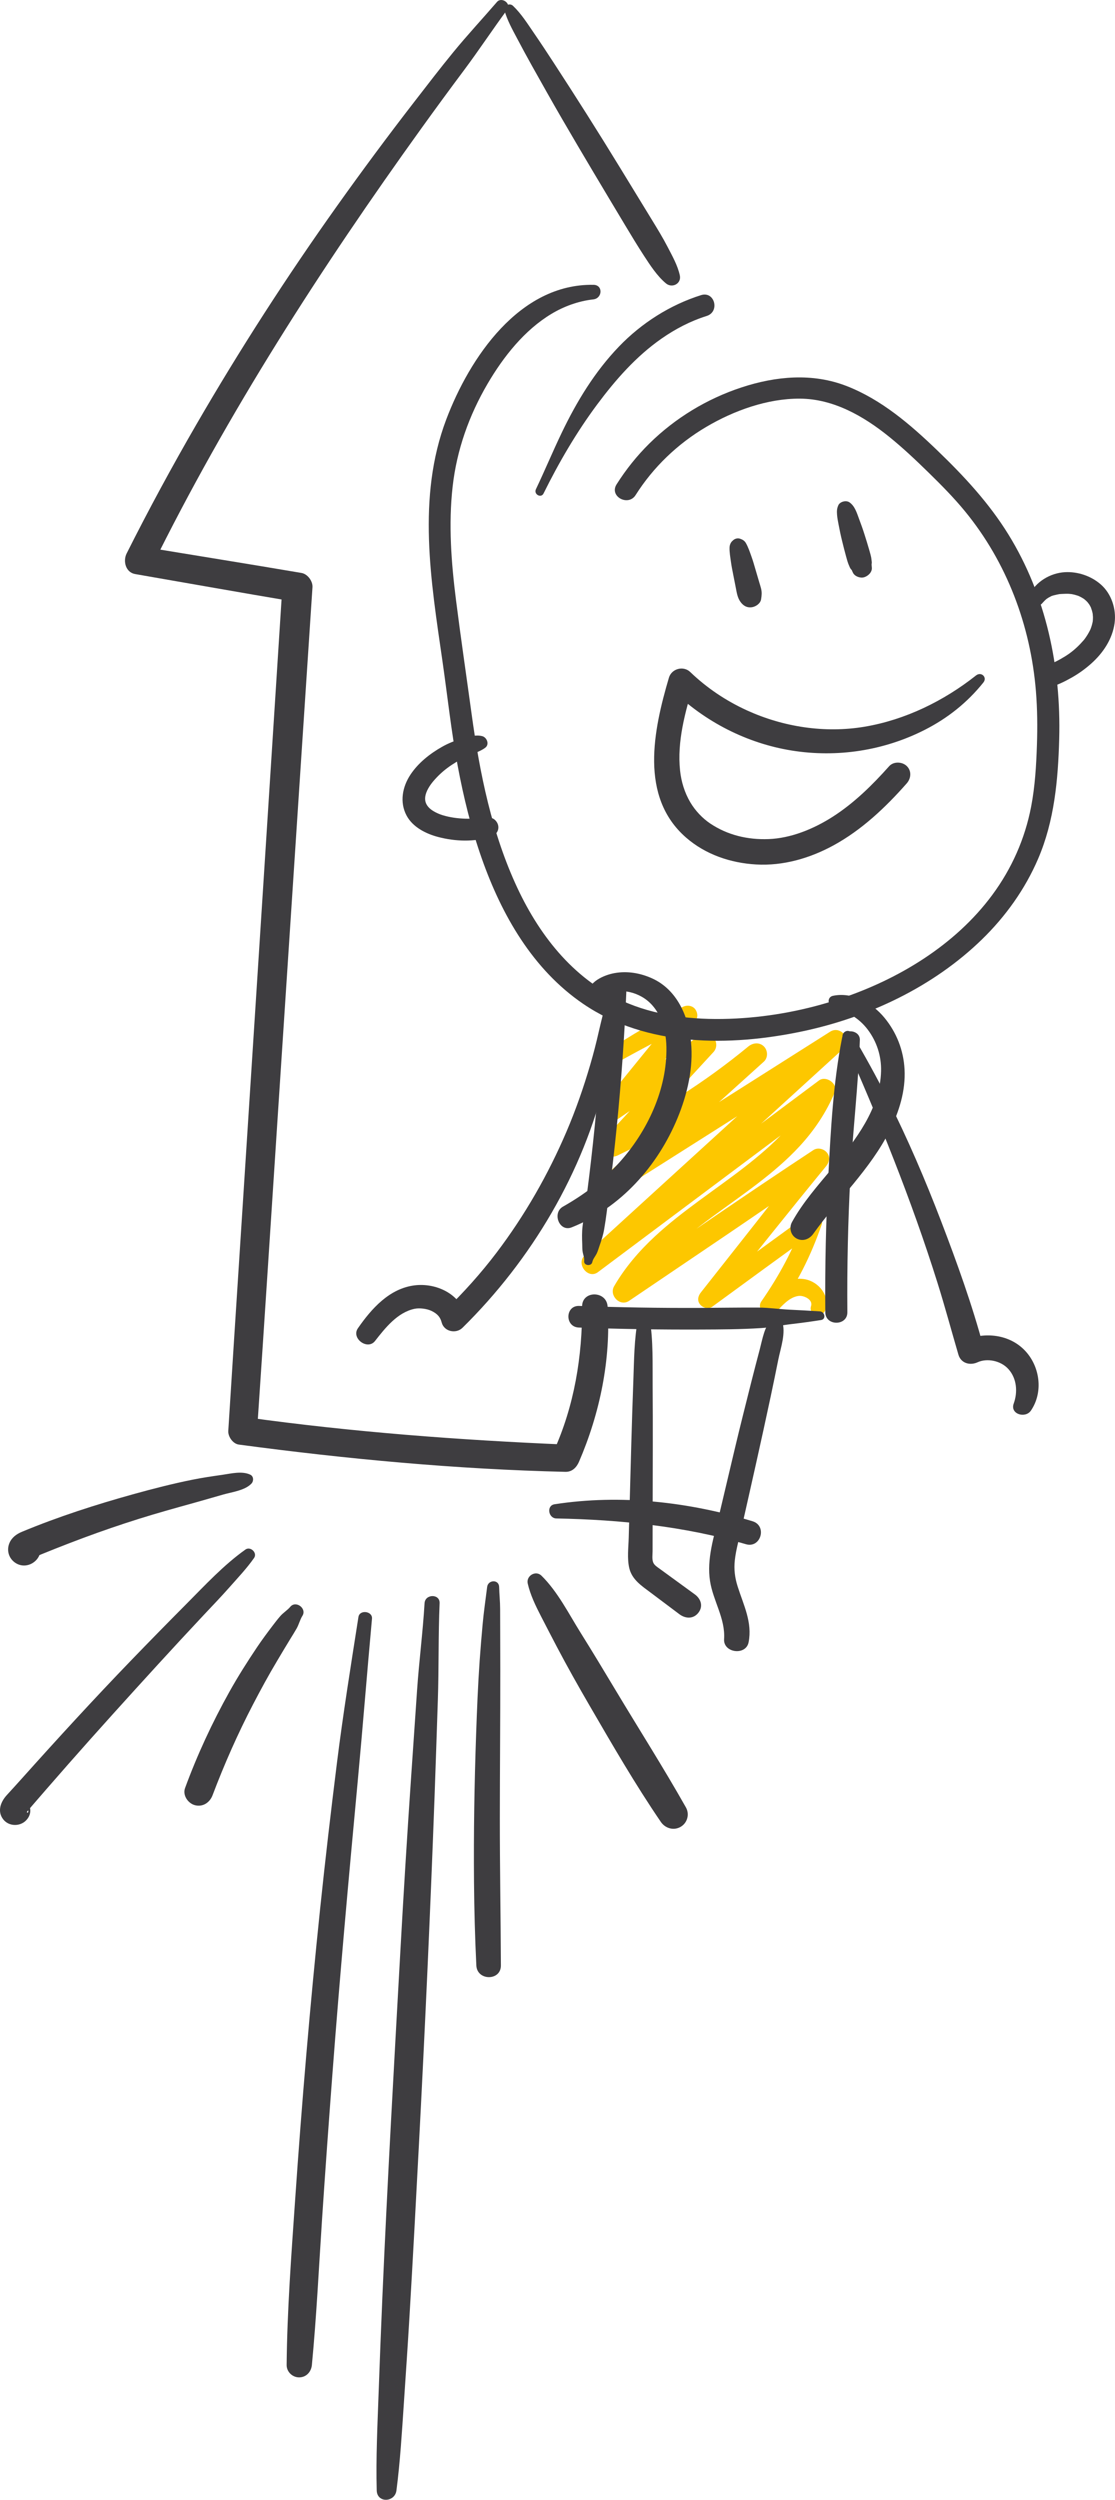 <?xml version="1.0" encoding="UTF-8"?><svg id="Ebene_2" xmlns="http://www.w3.org/2000/svg" viewBox="0 0 1688.66 3782.95"><path d="m928.01,1611.59c39.69-21.95,79.73-43.46,120.67-63.01-5.92-7.48-11.84-14.96-17.76-22.44-39.17,47.43-77.87,95.26-116.73,142.95-5.15,6.32-6.89,14.6-1.33,21.4,4.91,6.01,14.55,8.66,21.45,4.01,48.1-32.43,95.2-66.46,142.75-99.69-6.73-8.5-13.46-17-20.19-25.5-47.19,51.24-94.37,102.47-141.56,153.71-13.24,14.37,3.46,33.53,20.19,25.5,79.32-38.07,153.48-85.9,221.34-141.88-7.87-7.62-15.75-15.25-23.62-22.88-70.13,63.27-140.27,126.53-210.4,189.8-14.08,12.7,4.38,35.51,20.19,25.5,110.37-69.91,220.74-139.81,331.11-209.72-6.73-8.5-13.46-17-20.19-25.5-95.64,87.19-191.27,174.39-286.86,261.63-27.19,24.82-54.39,49.64-81.58,74.46-13.64,12.45,4.97,36.52,20.01,25.28,91.16-68.17,182.32-136.35,273.48-204.52,25.92-19.38,51.84-38.76,77.75-58.15-7.96-5.95-15.93-11.9-23.89-17.85-21.12,50.43-62.8,88.49-105.09,121.38-45.17,35.13-93.82,65.93-135.89,104.95-23.89,22.15-45.42,47.19-61.79,75.44-8.01,13.82,8.77,31.56,22.73,22.09,98.5-66.78,197.6-132.88,295.03-201.22-7.26-7.06-14.53-14.12-21.8-21.18-54.26,70.37-109.55,139.94-164.59,209.71-4.31,5.46-5.92,12.38-1.14,18.25,4.06,4.97,12.58,7.6,18.29,3.42,52.98-38.83,106.12-77.44,159.29-116-6.86-5.12-13.71-10.25-20.57-15.37-15.3,44.15-37.53,84.74-64.13,123.06-9.18,13.22,11.46,27.78,22.11,16.46,9.07-9.65,20.05-22.67,34.09-24.54,7.94-1.06,22.2,5.53,18.96,15.33-4.54,13.74,17.29,19.12,21.73,5.7,7.09-21.44-10.15-42.68-31.35-46.35-25.46-4.41-46.58,13.97-63.34,30.58,7.37,5.49,14.74,10.97,22.11,16.46,29.19-39.04,51.07-83.57,66.89-129.6,3.8-11.06-10.87-22.44-20.57-15.37-53.07,38.69-106.17,77.33-159.45,115.74,5.72,7.22,11.43,14.44,17.15,21.67,56.36-70.3,112.46-140.8,169.6-210.47,4.95-6.04,6.59-14.01,1.28-20.53-4.75-5.82-13.9-8.24-20.58-3.85-99.41,65.37-197.36,133.11-295.72,200.06,7.58,7.36,15.16,14.73,22.73,22.09,58.08-100.66,175.27-144.73,252.06-227.86,22.41-24.26,40.57-51.34,53.36-81.81,5.36-12.77-13.13-25.88-23.89-17.85-91.22,68.06-182.45,136.13-273.67,204.19-25.94,19.35-51.87,38.7-77.81,58.05,6.67,8.43,13.34,16.85,20.01,25.28,95.69-87.14,191.38-174.28,287.02-261.48,27.21-24.8,54.42-49.61,81.62-74.41,13.99-12.76-4.36-35.53-20.19-25.5-110.37,69.91-220.74,139.81-331.11,209.72,6.73,8.5,13.46,17,20.19,25.5,70.13-63.27,140.27-126.53,210.4-189.8,6.6-5.95,6.23-17.12.02-23.14-6.92-6.71-16.73-5.43-23.64.27-65.59,54.11-137.83,99.84-214.46,136.63,6.73,8.5,13.46,17,20.19,25.5,47.19-51.24,94.37-102.47,141.56-153.71,12.26-13.31-4.13-36.72-20.19-25.5-47.56,33.23-95.71,65.76-142.7,99.78,6.71,8.47,13.41,16.94,20.12,25.41,38.8-49.48,77.79-98.83,116.27-148.56,3.86-4.99,1.92-13.34-2.28-17.42-4.8-4.65-12.02-5.05-17.78-2.07-40.35,20.86-79.63,43.29-117.24,68.77-11.95,8.09-1.44,26.04,11.31,18.99h0Z" style="fill:#fdc700;"/><path d="m898.84,431.02c-112.15-1.92-187.64,110.28-223.02,203.81-44.6,117.9-23.18,244.73-5.72,365.69,7.62,52.79,13.24,105.84,23.04,158.29,8.88,47.5,20.39,94.63,36.47,140.23,30.18,85.63,77.18,168.03,153.65,220.13,95.93,65.37,222.34,64.73,331.9,41.59,100.16-21.15,198.18-67.33,272.02-139.14,35.79-34.8,65.24-75.96,84.99-121.86,24.73-57.48,30.33-119.8,31.99-181.75,2.9-108.04-19.67-216.54-76.9-309.17-29.6-47.9-67.48-88.57-107.91-127.42-40.39-38.82-84.05-76.49-136.84-97.11-51.96-20.3-107.5-15.13-159.61,2.01-52.14,17.15-100.26,46.27-139.39,84.81-18.87,18.59-35.57,39.49-49.72,61.88-11.52,18.22,17.6,33.97,28.85,16.19,26.75-42.31,63.64-77.58,106.72-103.01,42.01-24.81,92.76-43.18,142.07-42.92,50.75.27,96.42,26.44,134.9,57.48,21.06,16.99,40.75,35.59,60.08,54.49,19.17,18.75,38,37.73,55.03,58.48,63.46,77.3,99.43,173.09,107.47,272.43,2.18,26.99,2.43,54.05,1.52,81.1-1.05,31.22-2.86,62.62-8.76,93.35-9.36,48.77-29.4,93.86-58.91,133.77-56.02,75.76-141.9,127.61-230.26,157-50.87,16.92-104.06,27.14-157.61,29.93-55.12,2.87-112.67-1.87-164.15-23.1-78.24-32.26-131.85-99.16-167.06-174.24-38.67-82.44-57.15-173.95-69.44-263.66-7.85-57.28-16.3-114.54-23.57-171.89-7.22-56.94-11.59-114.83-5.14-172.07,6.23-55.34,24.85-107.76,52.98-155.69,23.89-40.72,55.63-80.98,96.6-105.63,19.18-11.54,41.09-19.46,63.4-21.93,13.96-1.54,15.23-21.84.3-22.1h0Z" style="fill:#3e3d40;"/><path d="m1275.37,1570.37c-13.46,68.09-17.08,138.26-20.8,207.46-3.72,69.27-5.25,138.64-4.67,208,.18,21.24,33.61,21.05,33.43.03-.57-68.81.93-137.63,4.59-206.35,3.65-68.62,12.01-137.01,14.32-205.68.51-15.09-23.89-18.5-26.87-3.47h0Z" style="fill:#3e3d40;"/><path d="m1241.96,1984.55c-15.46-1.05-30.89-1.88-46.36-2.61-15.48-.74-30.89-3.06-46.38-3.17-29.87-.21-59.72.39-89.58.51-60.84.24-121.69-.79-182.49-3.01-21.38-.78-21.96,31.95-.44,32.73,61.36,2.24,122.75,3.26,184.15,3,30.43-.13,60.88-.24,91.26-2.17,15.56-.99,31.01-4.27,46.5-6.08,15.06-1.76,30-3.79,44.97-6.14,7.91-1.24,5.58-12.57-1.63-13.06h0Z" style="fill:#3e3d40;"/><path d="m897.04,1910c1.04-4.93,4.1-8.06,6.35-12.38,1.94-3.72,3.05-8.01,4.45-11.95,2.97-8.38,5.6-16.49,7.14-25.27,3.09-17.63,5.07-35.52,7.37-53.26,4.39-33.83,8.29-67.73,11.69-101.68,6.92-68.99,11.79-138.18,14.67-207.46.89-21.25-32.56-20.99-33.43-.03-2.86,68.73-7.67,137.37-14.51,205.82-3.39,33.95-7.27,67.85-11.65,101.68-2.18,16.91-4.93,33.77-6.88,50.71-1.01,8.81-.81,17.3-.46,26.13.17,4.19-.06,8.62.75,12.76.93,4.71,2.72,8.37,2.19,13.35-.75,6.98,10.88,8.33,12.3,1.59h0Z" style="fill:#3e3d40;"/><path d="m823.18,746.82c23.2-46.83,49.86-92.58,81.1-134.55,27.78-37.32,58.97-72.89,97.37-99.69,21.12-14.75,43.98-26.68,68.59-34.41,20.43-6.42,12.1-38.02-8.46-31.56-46.96,14.77-90.28,42.36-124.37,77.83-36.69,38.18-63.84,82.89-86.67,130.41-13.58,28.26-25.61,57.2-39.1,85.5-3.67,7.7,7.78,14.07,11.54,6.47h0Z" style="fill:#3e3d40;"/><path d="m1579.34,911.92c.66-.87,4.18-4.42,6.17-5.98-1.55,1.22,1.77-1.12,2.48-1.55.91-.55,6.15-3.08,3.27-1.93,2.95-1.18,6.06-1.93,9.17-2.59.62-.13,5.67-1.1,3.59-.77-2.22.35.51-.05,1.06-.09,1.08-.08,2.15-.15,3.23-.2,3.49-.16,6.98-.35,10.47-.18,1.18.06,5.88.68,2.24.09,2.15.35,4.29.75,6.41,1.29,1.69.43,3.32,1.01,4.99,1.49.71.2,2.94,1.14-.3-.21.79.33,1.58.68,2.36,1.05,3.09,1.45,6.07,3.18,8.83,5.19-3.12-2.27.74.8,1.52,1.53,1.24,1.17,2.36,2.43,3.52,3.68-2.58-2.79.53.79,1.18,1.82,1.17,1.83,2.23,3.76,3.1,5.76-1.08-2.49,1,3.27,1.15,3.79.59,2.06,1.02,4.14,1.38,6.25-.53-3.13.11,2.68.12,3.42.03,2.32-.11,4.62-.36,6.92-.28,2.6.49-2.2-.09.36-.23,1.01-.42,2.02-.67,3.02-.44,1.76-.96,3.51-1.55,5.23-.34.99-.71,1.97-1.09,2.95.92-2.37-.03.1-.23.5-1.18,2.43-2.44,4.81-3.84,7.13-1.14,1.89-2.35,3.74-3.63,5.54-.64.91-1.3,1.83-1.99,2.71.47-.61,1.59-1.83-.57.64-3.26,3.72-6.59,7.33-10.22,10.7-7.94,7.39-14.74,12.18-24.99,17.94-4.71,2.65-9.57,5.06-14.53,7.2,2.23-.97-.47.2-.78.32-1.64.63-3.29,1.25-4.95,1.83-3.59,1.26-7.07,2.61-10.58,4.11-7.27,3.11-9.73,13.4-6.81,20.03,3.42,7.77,11.06,10.74,19.18,9.25,12.17-2.24,24.51-8.6,35.23-14.61,10.67-5.99,20.77-13.25,29.9-21.4,17.91-15.99,32.06-37.01,35.33-61.14,2.87-21.18-4.66-44.45-20.98-58.65-14.72-12.8-34.9-19.59-54.4-18.47-22.04,1.27-44.02,14.44-53.88,34.49-6.9,14.04,11.61,23.33,20.55,11.53h0Z" style="fill:#3e3d40;"/><path d="m966.39,1995.4c-6.03,30.69-6.05,63.12-7.2,94.29-1.18,31.78-2.21,63.56-3.09,95.35-.86,31.23-1.72,62.45-2.58,93.68-.45,16.17-.89,32.34-1.34,48.51-.41,14.88-2.55,31.02.82,45.67,4.07,17.68,19.01,27.17,32.56,37.35,14.44,10.84,28.89,21.69,43.33,32.53,9.12,6.85,21.14,7.64,28.84-2.24,7.58-9.72,3.84-21-5.4-27.73-11.95-8.7-23.9-17.4-35.86-26.1-5.75-4.19-11.52-8.37-17.26-12.57-3.57-2.61-8.15-5.35-9.87-9.5-2.09-5.06-1.01-11.94-1-17.28l.04-23.42c.03-15.06.06-30.11.09-45.17.12-60.23.43-120.45-.03-180.67-.26-33.91,1.07-69.19-4.52-102.74-1.45-8.72-15.89-8.35-17.54.06h0Z" style="fill:#3e3d40;"/><path d="m1169.39,1995.31c-11.75,11.95-14.54,30.64-18.63,46.24-4.38,16.7-8.81,33.39-13.01,50.14-8.39,33.51-16.91,66.98-24.87,100.59-7.96,33.62-15.92,67.23-23.88,100.85-7.68,32.45-18.92,66.07-13.63,99.71,4.72,30.04,23.34,56.53,21.26,87.68-1.4,20.97,33.08,25.37,37.12,4.8,5.93-30.25-7.59-56.22-16.51-84.27-4.26-13.41-5.91-25.99-4.34-40.05,1.76-15.8,6.29-31.46,9.79-46.94,15.12-66.88,30.27-133.74,44.54-200.81,3.95-18.55,7.77-37.12,11.5-55.72,3.59-17.9,11.91-40.4,5.71-58.39-2.15-6.24-10.1-8.84-15.04-3.82h0Z" style="fill:#3e3d40;"/><path d="m919.04,1508.51c-3.34,17.77-8.25,35.08-12.21,52.72-3.77,16.79-8.07,33.47-12.91,49.98-10.07,34.4-21.9,68.39-36,101.35-27.82,65.04-63.14,126.71-105.9,183.1-23.7,31.25-50.06,60.51-78.2,87.81,10.53,2.67,21.07,5.35,31.6,8.02-8.52-33.74-45.39-50.5-77.89-46.31-37.92,4.89-64.87,35.18-85.47,64.86-10.57,15.23,14.53,33.83,25.91,19.29,15.44-19.74,34.05-43.37,60-48.73,7.43-1.53,18.54-.16,25.55,3.23,8.95,4.32,13.28,9.36,15.38,17.45,3.62,13.89,21.71,17.76,31.6,8.02,104.33-102.7,183.05-234.95,216.93-377.86,4.61-19.43,8.49-39.04,11.65-58.76,3.32-20.72,4.28-41.26,5.35-62.18.44-8.66-13.77-10.57-15.38-1.99h0Z" style="fill:#3e3d40;"/><path d="m1276.64,1571.38c53.62,120.93,103.73,244.11,143.32,370.41,11.25,35.87,20.98,72.14,31.54,108.21,3.87,13.2,17.59,16.82,29.09,11.53,13.74-6.31,34.75-2.96,46.74,10.44,12.71,14.21,14.21,34.69,7.91,52.1-5.82,16.05,17.71,22.93,26.13,10.55,18.73-27.53,13.91-65.79-8.25-89.86-23.59-25.62-61.57-29.75-92.38-16.56,9.7,3.84,19.4,7.69,29.09,11.53-17.36-64.93-40.44-128.84-64.47-191.55-24.04-62.77-50.49-124.37-80.67-184.44-17.09-34.03-35.48-67.21-54.85-99.99-4.99-8.44-17.04-1.01-13.2,7.64h0Z" style="fill:#3e3d40;"/><path d="m1478.23,1022.12c-48.79,38.65-107.32,67.29-168.89,77.63-60.1,10.09-123.01.44-178.24-24.79-31.71-14.49-60.59-33.86-85.75-57.99-10.39-9.96-28.25-5.1-32.3,8.65-23.23,78.83-45.11,180.07,26.06,241.96,29.42,25.59,67.3,38.4,105.89,40.63,41,2.37,81.34-9.31,117.14-28.8,42.86-23.34,79.08-57.58,111.13-93.96,6.63-7.53,7.63-18.8.02-26.18-6.96-6.74-20.01-7.25-26.74.3-25.41,28.48-53,55.66-85.27,76.33-29.48,18.88-63.76,32.63-97.15,33.89-31.67,1.2-62.05-5.89-88.46-23.53-11.66-7.79-22.68-19.38-30.21-32.12-8.61-14.56-13.67-31.08-15.48-47.88-4.77-44.25,7.8-88.89,20.32-130.86-10.77,2.88-21.53,5.77-32.3,8.65,49.25,48.04,112.91,80.77,180.92,91.73,68.74,11.07,139.59.27,201.72-31.34,34.67-17.64,64.33-41.25,88.68-71.59,6.37-7.95-3.27-16.91-11.07-10.72h0Z" style="fill:#3e3d40;"/><path d="m730.42,1114.05c-9.91-2.67-21.25.83-30.83,3.63-10.41,3.05-20.57,7.09-30.02,12.43-18.42,10.41-36.13,24.37-47.91,42.13-12.22,18.43-16.68,41.65-5.98,61.83,9.37,17.66,29.35,27.69,47.92,32.56,25.83,6.77,54.58,7.86,80.14-.45,6.92-2.25,11.98-8.52,10.92-16.03-.95-6.71-7.11-13.38-14.5-12.7-23.43,2.17-47.26,3.1-70.01-3.87-6.81-2.08-15.04-6.1-19.7-10.57-4.92-4.73-7.51-10.35-6.34-17.87,1.22-7.8,6.59-16.37,12.09-22.86,6.3-7.44,13.57-14.32,21.38-20.14,8.4-6.26,17.7-11.69,27.02-16.47,9.94-5.09,21.62-7.43,30.47-14.26,6.55-5.06,2.28-15.5-4.65-17.37h0Z" style="fill:#3e3d40;"/><path d="m752.65,2.98c-21.84,25.31-44.73,49.89-65.92,75.74-20.5,25-40.2,50.72-59.99,76.28-39.8,51.4-78.51,103.61-116.22,156.55-76.14,106.89-147.34,217.26-213.14,330.82-37.09,64.01-72.36,129.08-105.58,195.18-5.74,11.41-1.69,28.67,12.94,31.2,79.85,13.82,159.62,28.07,239.54,41.5-5.56-7.21-11.12-14.42-16.68-21.62-10.62,166.16-21.23,332.33-31.92,498.49-10.69,166.16-21.37,332.32-32.06,498.49-6,93.28-12.08,186.56-17.89,279.85-.53,8.51,6.98,19.44,15.91,20.64,163.9,21.91,329.33,37.4,494.71,41.26,10.21.24,16.88-6.75,20.58-15.31,31.67-73.42,48.49-154.84,43.32-234.89-1.56-24.25-38.82-24.57-38.66-.04.5,75.41-11.82,150.4-43.15,219.39,6.16-3.48,12.31-6.95,18.47-10.43-161.83-6.83-323.02-18.92-483.51-41.22,5.3,6.88,10.61,13.76,15.91,20.64,11.23-166.14,21.89-332.32,32.79-498.49,10.89-166.16,21.76-332.33,32.71-498.49,6.15-93.28,12.3-186.57,18.45-279.85.61-9.19-7.35-20.04-16.68-21.62-79.96-13.59-160.06-26.37-240.09-39.57,4.31,10.4,8.63,20.8,12.94,31.2,115.33-233.83,256.9-453.47,409.04-664.84,21.24-29.5,42.75-58.81,64.52-87.92,22.4-29.95,42.99-61.24,65.23-91.33,6.67-9.03-8.37-19.94-15.58-11.6h0Z" style="fill:#3e3d40;"/><path d="m899.15,1512.32c12.43-2.15,21.93-11.24,34.94-12.36,12.98-1.12,26.02,1.88,37.38,8.18,26.91,14.92,37.29,46.87,37.82,76.37,1.17,64.1-28.95,127.62-70.96,174.3-24.67,27.41-53.76,49.07-85.8,67.26-16.67,9.47-5.51,38.8,13.23,31.33,74.19-29.55,130.27-92.59,160.46-165.64,14.78-35.76,24.24-76.33,20.28-115.15-3.97-38.95-21.2-78.88-58.73-95.95-17.88-8.13-37.64-11.56-57.1-8.04-16.12,2.92-40.87,13.51-40.3,33.07.14,4.85,4.29,7.39,8.77,6.61h0Z" style="fill:#3e3d40;"/><path d="m1261.28,1523.98c21.04,6.41,39.24,16.14,52.77,33.97,13.8,18.19,20.91,40.24,20.32,63.03-1.47,56.89-38.83,104.8-73.62,146.52-21.85,26.2-44.66,51.79-61.23,81.78-4.79,8.67-2.18,19.86,6.65,24.82,9.29,5.22,19.63,1.32,25.44-6.82,37.5-52.55,86.66-97.96,115.74-156.17,14.4-28.82,24.33-60.41,22.58-92.96-1.55-28.86-12.11-55.82-30.52-78.09-18.46-22.33-48.48-39.32-77.98-33.07-9.02,1.91-8.27,14.51-.15,16.98h0Z" style="fill:#3e3d40;"/><path d="m379.05,2231.64c-12.69-5.96-29-1.67-42.33.22-15.21,2.15-30.41,4.4-45.46,7.43-29.47,5.94-58.64,13.39-87.61,21.4-57.72,15.96-115.15,34.41-170.48,57.41-8.31,3.45-15.54,8.75-19.03,17.37-4.57,11.28-.52,23.69,9.86,30.08,20.16,12.41,46.16-9.91,34.32-31.41-11.08-20.12-47.34-6.33-39.06,16.2l.38,1.03c.75-5.3,1.49-10.6,2.24-15.91l-.35.8,7.77-7.67c4.04-.65,8.08-1.29,12.12-1.94,3.19,1.79,6.37,3.57,9.56,5.36-.29-.26-.58-.53-.86-.79,1.9,3.22,3.8,6.44,5.69,9.67l-.34-1.2c-.03,3.76-.06,7.51-.1,11.27-7.42,6.88-8.95,8.95-4.59,6.21,1.54-.73,3.1-1.41,4.68-2.04,2.56-1.09,5.13-2.14,7.7-3.19,6.84-2.8,13.7-5.56,20.57-8.27,14.24-5.62,28.53-11.14,42.88-16.47,27.71-10.31,55.68-19.9,83.88-28.76,28.19-8.86,56.65-16.71,85.11-24.62,14.22-3.95,28.37-8.13,42.57-12.15,13.28-3.76,32.82-6.15,42.66-16.55,3.58-3.79,3.51-10.99-1.77-13.47h0Z" style="fill:#3e3d40;"/><path d="m371.72,2344.95c-32.91,23.32-61.37,54.15-89.75,82.67-28.07,28.2-55.92,56.61-83.56,85.23-56.38,58.38-111.25,118.25-165.41,178.69-7.53,8.41-15.14,16.74-22.76,25.06-9.32,10.18-14.81,24.69-5.24,36.81,8.38,10.62,25.04,11.06,34.48,1.46,10-10.17,8-24.54-3.63-32.21-15.27-10.06-33.5,9.59-24.92,24.57.19.34.38.67.58,1-.6-4.64-1.2-9.27-1.8-13.91-.07.3-.13.6-.2.91,1.6-2.69,3.19-5.38,4.79-8.06,3.08-1.41,6.15-2.82,9.23-4.24,3.26.85,6.52,1.7,9.78,2.55-.36-.2-.72-.39-1.08-.59,2.42,2.35,4.85,4.71,7.27,7.06,8.43,14.21-2.11,12.34,2.59,8.36.85-.72,2.67-3.19,2.92-3.49,2.79-3.27,5.62-6.52,8.43-9.78,5.62-6.51,11.26-13.02,16.91-19.51,10.94-12.59,21.92-25.14,32.93-37.65,22.39-25.43,44.94-50.72,67.65-75.87,45.42-50.29,91.06-100.38,137.44-149.79,13.24-14.11,26.72-28.05,39.52-42.56,12.65-14.34,25.95-28.29,36.91-43.97,5.42-7.76-5.51-18.13-13.11-12.74h0Z" style="fill:#3e3d40;"/><path d="m439.67,2431.56c-4.48,5.3-10.7,8.94-15.28,14.22-4.2,4.84-8.1,9.92-11.97,15.02-7.9,10.43-15.73,20.94-23.04,31.81-14.82,22.05-29.12,44.59-42.07,67.8-26.04,46.68-48.64,95.32-67.06,145.5-3.99,10.88,4.47,23.15,14.99,25.92,11.97,3.15,22.53-4.09,26.66-14.99,17.86-47.15,38.19-93.19,61.51-137.9,11.6-22.24,23.56-44.25,36.46-65.78,6.69-11.16,13.27-22.39,20.12-33.46,3.15-5.1,6.35-10.16,9.31-15.38,3.44-6.06,5.04-13.28,8.73-19.1,7.01-11.06-9.85-23.75-18.36-13.67h0Z" style="fill:#3e3d40;"/><path d="m542.86,2446.93c-11.5,73.42-23.31,146.88-32.53,220.62-9.16,73.25-17.72,146.57-25.39,219.98-15.39,147.22-27.88,294.8-38.03,442.47-5.7,82.84-12,165.91-12.8,248.97-.1,10.26,8.7,18.73,18.87,18.74,10.89,0,18.39-8.42,19.37-18.7,7.03-73.41,10.55-147.17,15.41-220.76,4.86-73.55,10.2-147.07,15.76-220.56,11.11-146.91,24.39-293.66,38.1-440.35,7.72-82.55,14.2-165.2,21.76-247.76,1.06-11.56-18.72-14.07-20.51-2.65h0Z" style="fill:#3e3d40;"/><path d="m643,2426.11c-2.61,44.08-8.35,87.88-11.37,131.93-3.02,43.98-6.03,87.95-9.04,131.93-5.95,86.79-11.3,173.66-16.12,260.52-9.71,174.77-19.69,349.52-27.31,524.39-2.13,48.98-4.01,97.97-5.77,146.96-1.75,48.94-4.15,98.01-2.85,146.97.52,19.45,27.53,18.23,29.88.03,5.65-43.76,8.28-87.91,11.23-131.93,2.94-43.97,5.95-87.94,8.55-131.93,5.13-86.82,9.77-173.67,14.32-260.52,9.16-174.71,17.15-349.56,23.58-524.39,1.8-48.98,3.34-97.98,5.01-146.97,1.67-48.99.55-98.01,2.68-146.97.63-14.51-21.94-14.24-22.78-.02h0Z" style="fill:#3e3d40;"/><path d="m737.77,2401.58c-2.33,18.89-5.13,37.56-6.84,56.57-1.65,18.3-3.21,36.6-4.49,54.92-2.6,37.15-4.07,74.34-5.37,111.56-2.6,74.39-3.85,148.76-3.2,223.2.37,42.24,1.48,84.39,3.54,126.58,1.14,23.45,37.29,23.55,37.19.04-.3-74.4-1.64-148.79-1.6-223.19.04-74.39.76-148.79.69-223.17-.02-21.09-.04-42.17-.15-63.26-.05-9.99-.08-19.97-.09-29.96-.01-11.15-1.24-22.16-1.5-33.28-.27-11.81-16.81-11.11-18.18-.02h0Z" style="fill:#3e3d40;"/><path d="m799.25,2396.43c3.96,17.21,11.8,33.39,19.88,49.07,8.02,15.56,16.06,31.12,24.21,46.62,15.77,29.97,32.45,59.57,49.47,88.84,34.61,59.52,69.16,119.29,108.02,176.16,6.66,9.74,19.42,13.57,29.98,7.47,10.29-5.95,13.82-19.15,8-29.45-33.89-59.95-70.92-118.08-106.35-177.13-17.43-29.06-34.94-58.12-52.92-86.84-18.26-29.16-34.82-62.4-59.47-86.67-8.79-8.65-23.51.26-20.82,11.93h0Z" style="fill:#3e3d40;"/><path d="m842.6,2297.89c97.17,1.91,193.54,11.72,287.15,39,22.46,6.54,32.6-27.9,9.92-34.78-96.54-29.3-199.63-41.15-299.75-25.71-12.71,1.96-9.54,21.26,2.68,21.5h0Z" style="fill:#3e3d40;"/><path d="m764.1,16.09c4.18,14.69,11.68,28.14,18.81,41.61,7.31,13.8,14.68,27.53,22.32,41.15,15.28,27.2,30.5,54.43,46.18,81.41,31.34,53.96,63.44,107.45,95.55,160.96,9.18,15.29,18.4,30.56,28.13,45.51,9.41,14.45,20.18,31.09,33.53,42.17,9.32,7.74,23.63.42,21-12.03-3.18-15.04-11.54-29.68-18.55-43.24-7.14-13.81-15.37-27.21-23.48-40.48-16.28-26.62-32.57-53.24-48.85-79.86-32.59-53.28-66.03-105.99-100.14-158.31-9.76-14.97-19.57-29.88-29.7-44.6-9.88-14.36-19.34-29.57-32.02-41.62-5.25-4.99-14.86,0-12.77,7.32h0Z" style="fill:#3e3d40;"/><path d="m1269.61,764.7c-2.29,5.08-2.3,9.11-1.89,14.45.38,4.87,1.32,9.59,2.24,14.37,1.57,8.11,3.17,16.17,5.16,24.19,1.99,7.99,3.92,16,6.14,23.93,1.11,3.95,2.15,7.98,3.6,11.82.61,1.44,1.22,2.89,1.82,4.33.74,1.96,1.9,3.65,3.5,5.08-1.4-2.5,1.32,3.32,1.58,3.83,2.84,5.73,11.23,8.68,17.18,6.8,5.92-1.87,12.08-7.69,11.47-14.48-.1-1.13-.2-2.26-.3-3.4.03-2.04-.13-2.26-.45-.66.66-1.76.84-3.52.55-5.29-.22-1.84-.45-3.67-.69-5.51-.77-4.02-1.98-8.02-3.08-11.96-2.23-7.93-4.75-15.78-7.22-23.64-2.48-7.9-5.3-15.62-8.2-23.38-3.34-8.95-6.36-19.43-14.55-25.01-5.03-3.43-14.32-1.13-16.87,4.52h0Z" style="fill:#3e3d40;"/><path d="m1107,822.47c-.16.42-.32.85-.47,1.27,1.79-2.28,3.58-4.56,5.37-6.85l-.41.19c-4.1,1.88-6.39,6.82-6.58,11.08-.32,7.31,1.1,14.84,2.08,22.06.9,6.63,2.24,13.15,3.53,19.71,1.29,6.54,2.58,13.08,3.86,19.62,1.51,7.69,2.5,15.18,7.33,21.66,4.11,5.51,9.55,8.74,16.68,7.8,5.97-.79,13.22-5.48,14.27-12,.95-5.91,1.42-10.65-.06-16.57-.74-2.97-1.74-5.9-2.6-8.84-1.95-6.63-3.9-13.26-5.85-19.88-1.88-6.39-3.66-12.8-5.92-19.07-2.55-7.05-4.96-14.56-8.73-21.07-2.16-3.73-6.84-6.59-11.23-6.3-.13,0-.26.02-.39.02,2.69,1.08,5.38,2.16,8.08,3.24-.33-.29-.65-.59-.98-.88-6.23-5.59-15.18-2.71-17.98,4.82h0Z" style="fill:#3e3d40;"/></svg>